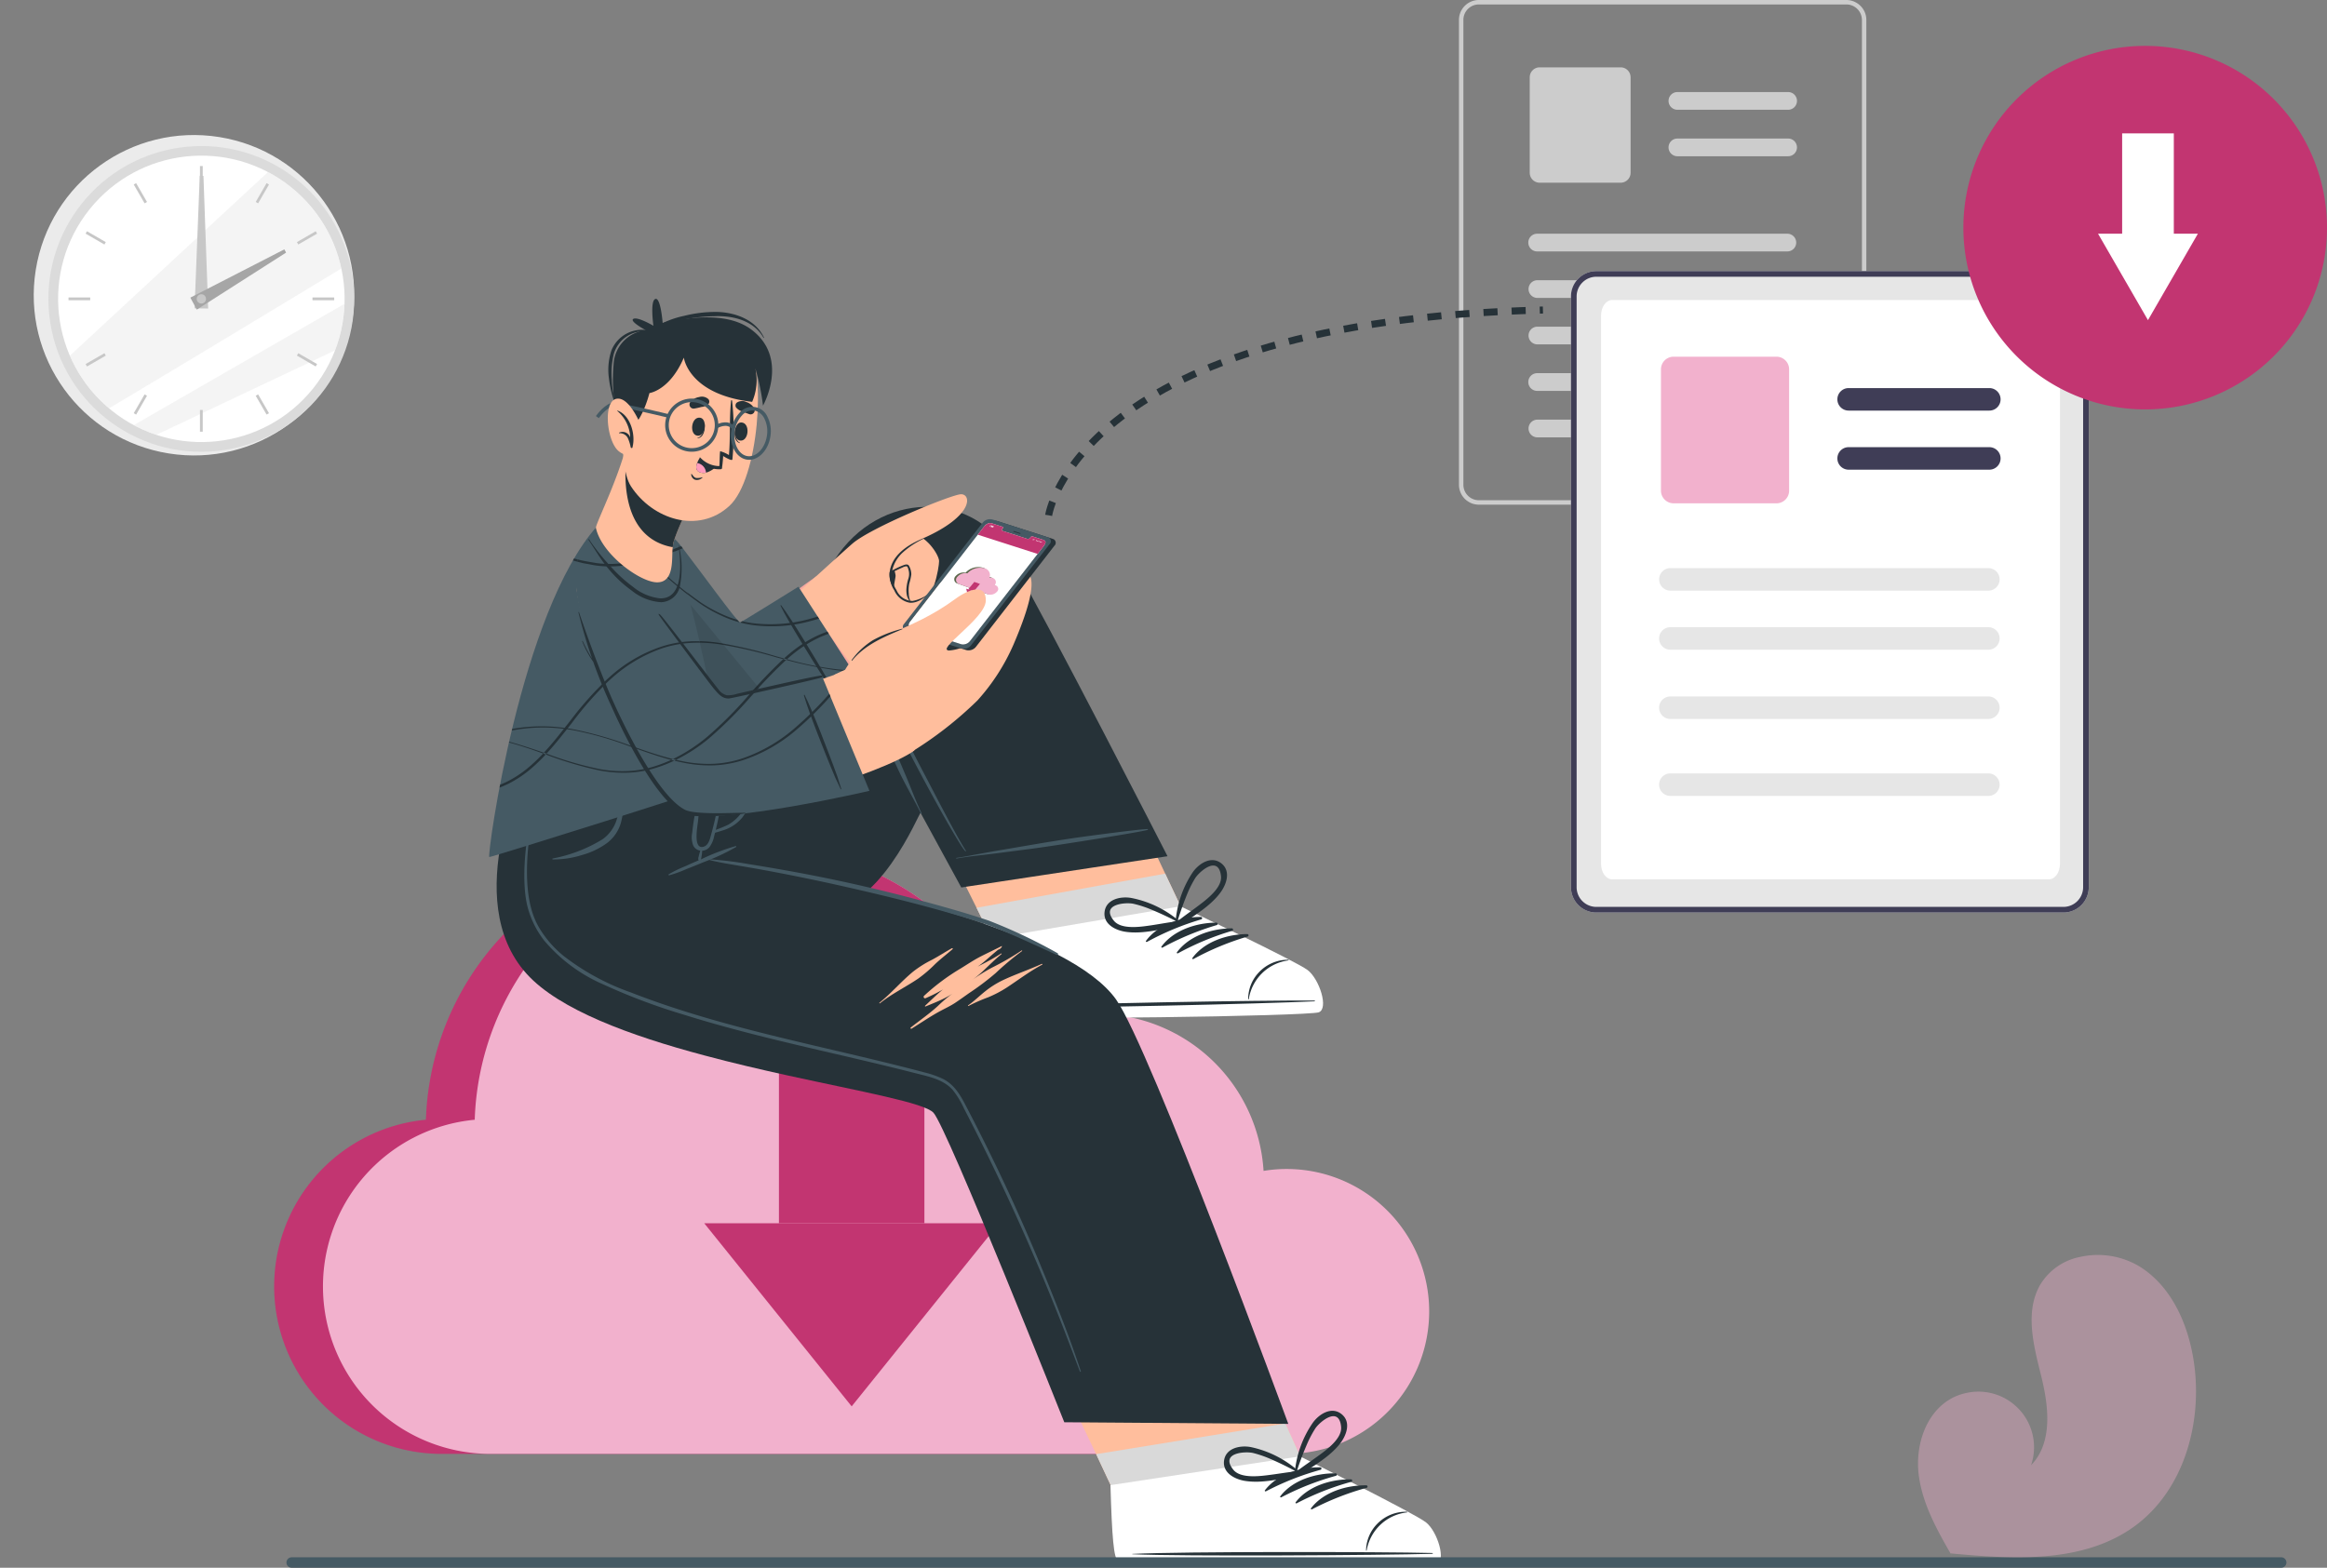 <svg xmlns="http://www.w3.org/2000/svg" width="330.606" height="222.791" viewBox="0 0 330.606 222.791"><rect x="0" y="0" width="330.606" height="222.791" fill="#808080" stroke="none"/><g transform="translate(-4864.967 251.809)"><g transform="translate(4903.912 -131.471)"><path d="M260.906,315.985a20.244,20.244,0,0,1-18.733,20.186l0,.057H127.523a23.794,23.794,0,0,1-2.224-47.483,40.087,40.087,0,0,1,77.689-12.536,23.5,23.5,0,0,1,10.638-2.516,23.783,23.783,0,0,1,23.747,22.321,19.82,19.82,0,0,1,3.292-.27,20.243,20.243,0,0,1,20.241,20.234Z" transform="translate(-103.731 -249.956)" fill="#c23571"/><g opacity="0.1"><path d="M260.906,315.985a20.244,20.244,0,0,1-18.733,20.186l0,.057H127.523a23.794,23.794,0,0,1-2.224-47.483,40.087,40.087,0,0,1,77.689-12.536,23.5,23.5,0,0,1,10.638-2.516,23.783,23.783,0,0,1,23.747,22.321,19.82,19.82,0,0,1,3.292-.27,20.243,20.243,0,0,1,20.241,20.234Z" transform="translate(-103.731 -249.956)" fill="#c23571"/></g><g transform="translate(6.934)"><path d="M247.4,315.985a20.244,20.244,0,0,1-18.733,20.186l0,.057H114.02a23.794,23.794,0,0,1-2.224-47.483,40.087,40.087,0,0,1,77.689-12.536,23.5,23.5,0,0,1,10.638-2.516,23.784,23.784,0,0,1,23.747,22.321,19.82,19.82,0,0,1,3.292-.27A20.245,20.245,0,0,1,247.4,315.985Z" transform="translate(-90.229 -249.956)" fill="#f2b1cd"/></g><g transform="translate(61.105 0.123)"><path d="M229.88,250.2v53.371h20.666V257.919A39.862,39.862,0,0,0,229.88,250.2Z" transform="translate(-219.263 -250.195)" fill="#c23571"/><path d="M209.208,354.119h41.9l-20.95,26.023Z" transform="translate(-209.208 -300.746)" fill="#c23571"/></g></g><g transform="translate(4934.464 -209.338)"><g transform="translate(1.07 29.557)"><g transform="translate(22.172)"><g transform="translate(33.9 32.093)"><path d="M180.734,257.808c-1.419.527-43.319,1.179-44.909.232-.19-.106-.549-9.132-.549-9.132-7.515-15.442-14.873-29.365-14.873-29.365l29.448-1.162L161.807,243.7s16.7,7.815,17.323,8.281C180.758,253.2,182.152,257.287,180.734,257.808Z" transform="translate(-120.402 -218.38)" fill="#ffbe9d"/><path d="M168.632,276.782c-1.423.529-43.32,1.182-44.912.232-.19-.1-.55-9.132-.55-9.132-.93-1.915-1.859-3.8-2.768-5.644l26.8-4.848,2.5,5.285s16.7,7.816,17.323,8.278C168.652,272.175,170.049,276.263,168.632,276.782Z" transform="translate(-108.299 -237.355)" fill="#d9d9d9"/><g transform="translate(14.219 18.113)"><path d="M166.089,281.489c-1.463.518-43.6,1.254-45.223.267-.618-.371-.921-3.331-1.273-10.754l26.846-4.579s16.414,7.788,18.079,9.062S167.553,280.97,166.089,281.489Z" transform="translate(-119.594 -259.862)" fill="#fff"/><g transform="translate(2.653)"><g transform="translate(0 8.07)"><path d="M164.415,292.492c-7.066-.05-35.571.415-42.559.9-.057,0-.057.043,0,.044,7,.2,35.5-.494,42.561-.831C164.567,292.6,164.565,292.493,164.415,292.492Z" transform="translate(-121.207 -280.611)" fill="#263238"/><path d="M134.814,281.208a5.676,5.676,0,0,0-4.2,1.8,5.5,5.5,0,0,0-1.512,3.8c0,.042.08.042.085,0a6.557,6.557,0,0,1,5.624-5.507.047.047,0,0,0,0-.093Z" transform="translate(-95.278 -275.123)" fill="#263238"/><path d="M160.873,269.361c-2.828.01-6.088,1.066-7.8,3.408-.066.091.064.184.147.139a39.093,39.093,0,0,1,7.712-3.2.178.178,0,0,0-.059-.347Z" transform="translate(-133.772 -269.361)" fill="#263238"/><path d="M156.594,270.944c-2.828.01-6.088,1.065-7.8,3.408-.066.09.064.184.147.139a39.058,39.058,0,0,1,7.712-3.2.178.178,0,0,0-.059-.347Z" transform="translate(-127.296 -270.131)" fill="#263238"/><path d="M152.316,272.526c-2.828.01-6.088,1.065-7.8,3.408-.067.091.063.184.146.139a39.087,39.087,0,0,1,7.712-3.2.178.178,0,0,0-.058-.347Z" transform="translate(-120.82 -270.901)" fill="#263238"/><path d="M148.038,274.109c-2.828.01-6.088,1.065-7.8,3.408-.067.091.064.184.147.139a39.1,39.1,0,0,1,7.712-3.2.178.178,0,0,0-.059-.347Z" transform="translate(-114.345 -271.671)" fill="#263238"/><path d="M199.225,281.129c-3.172.065-3.077,4.994.1,4.929S202.4,281.065,199.225,281.129Z" transform="translate(-196.893 -275.085)" fill="#fff"/></g><path d="M152.551,258.269c-1.491,2-3.794,3.275-5.782,4.7a.345.345,0,0,1-.513-.219.074.074,0,0,1-.089-.079,14.833,14.833,0,0,1,2.442-7.274c.861-1.247,2.643-2.439,4.1-1.277C154.076,255.22,153.421,257.1,152.551,258.269Zm.09-2.344c-.335-3.071-3.069-.66-3.666.285a15.923,15.923,0,0,0-1,1.925,44.381,44.381,0,0,0-1.52,4.216c.934-.761,1.924-1.435,2.885-2.161,1.146-.865,3.485-2.573,3.3-4.265Z" transform="translate(-122.68 -253.648)" fill="#263238"/><path d="M159.18,266.067c.189-1.849,2.288-2.285,3.781-2.025a14.835,14.835,0,0,1,6.9,3.357.075.075,0,0,1-.007.12.345.345,0,0,1-.2.519c-2.412.417-4.939,1.162-7.407.827C160.8,268.67,159,267.817,159.18,266.067Zm6.686,1.856c1.192-.177,2.367-.41,3.564-.543a44.476,44.476,0,0,0-4.073-1.872,15.882,15.882,0,0,0-2.073-.636c-1.092-.236-4.729.023-2.773,2.415C161.588,268.6,164.446,268.133,165.866,267.923Z" transform="translate(-145.764 -258.67)" fill="#263238"/></g></g></g><path d="M206.465,209.98l29.3-4.44s-16.57-32.412-22.8-43.3c-4.847-8.468-18.106-8.883-24.555,1.263-8.616,13.555-15.3,26.256-19.132,33.3l-6.646.569,1.434,10.857,22.085,4.946c8.46,1.012,14.4-14.048,14.535-13.794C201.18,200.3,206.465,209.98,206.465,209.98Z" transform="translate(-162.63 -155.89)" fill="#263238"/><g transform="translate(2.744 15.575)"><path d="M241.836,215.629c-.834-1.706-1.483-3.517-2.224-5.266-.716-1.692-1.437-3.381-2.148-5.074-1.437-3.423-2.926-6.829-4.319-10.269-.783-1.931-1.5-3.886-2.232-5.837a.039.039,0,0,0-.075.023q.847,2.766,1.771,5.508c-.164-.315-.327-.631-.5-.937-.47-.841-.956-1.672-1.443-2.5-.019-.032-.067,0-.049.03.449.835.9,1.668,1.366,2.492.233.41.486.816.732,1.226a128.7,128.7,0,0,0,6.076,15.012c.932,1.912,2.022,3.742,2.955,5.65C241.776,215.745,241.865,215.689,241.836,215.629Z" transform="translate(-206.369 -187.647)" fill="#455a64"/><path d="M234.577,219.523c-1.412-2.179-4.776-8.776-5.981-11.057-2.437-4.613-4.667-9.32-6.776-14.092-1.191-2.7-2.3-5.416-3.409-8.148-.007-.018-.036-.01-.03.009a154.892,154.892,0,0,0,5.781,14.472c2.148,4.735,9.078,17.491,10.326,18.87C234.533,219.628,234.613,219.58,234.577,219.523Z" transform="translate(-192.83 -186.216)" fill="#455a64"/><path d="M277.322,193.325c-2.524,4.508-5.1,8.985-7.639,13.486q-1.922,3.413-3.829,6.833c-.6,1.074-1.176,2.161-1.794,3.222a6.052,6.052,0,0,1-2.315,2.4,18.055,18.055,0,0,1-3.673,1.282c-1.425.417-2.841.865-4.272,1.258a.052.052,0,0,0,.03.1c1.277-.341,2.565-.635,3.848-.951a33.715,33.715,0,0,0,3.491-.942,5.674,5.674,0,0,0,2.589-1.788,20.855,20.855,0,0,0,1.812-3.027q3.8-6.945,7.528-13.928c1.414-2.645,2.816-5.3,4.247-7.935a.013.013,0,0,0-.023-.01Z" transform="translate(-253.763 -189.671)" fill="#455a64"/><path d="M168.1,249.238c1.755-.319,3.553-.472,5.323-.7s3.55-.458,5.324-.689c3.54-.462,15.591-2.382,16.5-2.683.058-.019.038-.113-.02-.115-.862-.027-8.754,1.024-10.524,1.284-3.54.521-7.056,1.149-10.584,1.744-1.008.169-2.011.361-3.017.539s-2.009.394-3.02.524a.049.049,0,0,0,.018.1Z" transform="translate(-127.671 -214.835)" fill="#455a64"/></g></g><g transform="translate(0 36.528)"><g transform="translate(73.494 73.527)"><path d="M147.433,410.161c-1.428.5-43.333.394-44.906-.582-.188-.11-.383-9.141-.383-9.141-7.235-15.575-14.339-29.63-14.339-29.63l29.464-.629,11.5,25.531s16.554,8.116,17.17,8.594C147.542,405.556,148.861,409.666,147.433,410.161Z" transform="translate(-87.805 -370.18)" fill="#ffbe9d"/><path d="M135.763,429.294c-1.432.5-43.334.4-44.909-.582-.188-.106-.384-9.14-.384-9.14-.895-1.932-1.79-3.833-2.665-5.693l26.887-4.362,2.4,5.329s16.557,8.118,17.17,8.592C135.867,424.689,137.19,428.8,135.763,429.294Z" transform="translate(-76.133 -389.314)" fill="#d9d9d9"/><g transform="translate(13.708 18.402)"><path d="M133.3,434.044c-1.472.492-43.614.464-45.22-.552-.612-.383-.861-3.347-1.077-10.776l26.924-4.091s16.27,8.084,17.913,9.388S134.775,433.553,133.3,434.044Z" transform="translate(-87.005 -412.147)" fill="#fff"/><g transform="translate(2.553)"><g transform="translate(0 8.038)"><path d="M131.825,445.234c-7.064-.178-35.573-.229-42.569.132-.057,0-.057.042,0,.044,7,.33,35.506.15,42.569-.06C131.974,445.346,131.974,445.238,131.825,445.234Z" transform="translate(-88.684 -433.062)" fill="#263238"/><path d="M102.1,433.946a5.674,5.674,0,0,0-4.227,1.723,5.494,5.494,0,0,0-1.581,3.77c0,.043.079.044.085,0a6.556,6.556,0,0,1,5.723-5.4.046.046,0,1,0,0-.093Z" transform="translate(-62.531 -427.635)" fill="#263238"/><path d="M127.914,421.664c-2.827-.041-6.106.955-7.864,3.266-.068.089.06.185.144.142a39.1,39.1,0,0,1,7.769-3.06.178.178,0,0,0-.049-.348Z" transform="translate(-100.663 -421.663)" fill="#263238"/><path d="M123.665,423.324c-2.828-.041-6.106.955-7.865,3.266-.068.09.061.185.144.142a39.1,39.1,0,0,1,7.769-3.059.178.178,0,0,0-.048-.349Z" transform="translate(-94.232 -422.47)" fill="#263238"/><path d="M119.415,424.984c-2.827-.041-6.106.955-7.864,3.266-.068.09.06.185.144.142a39.048,39.048,0,0,1,7.769-3.06.178.178,0,0,0-.049-.348Z" transform="translate(-87.8 -423.278)" fill="#263238"/><path d="M115.167,426.643c-2.827-.041-6.106.955-7.864,3.266-.068.089.06.185.144.142a39.112,39.112,0,0,1,7.769-3.06.178.178,0,0,0-.049-.348Z" transform="translate(-81.37 -424.085)" fill="#263238"/><path d="M166.535,432.558c-3.172.007-3.167,4.938.011,4.93S169.712,432.551,166.535,432.558Z" transform="translate(-164.159 -426.962)" fill="#fff"/></g><path d="M119.394,410.652c-1.527,1.968-3.852,3.2-5.867,4.6a.345.345,0,0,1-.508-.229.074.074,0,0,1-.088-.081,14.835,14.835,0,0,1,2.574-7.229c.883-1.232,2.687-2.39,4.117-1.2C120.975,407.631,120.285,409.5,119.394,410.652Zm.133-2.342c-.279-3.076-3.056-.715-3.671.219a15.954,15.954,0,0,0-1.034,1.906,44.4,44.4,0,0,0-1.6,4.189c.948-.744,1.95-1.4,2.924-2.109,1.164-.844,3.534-2.509,3.38-4.2Z" transform="translate(-89.311 -406.011)" fill="#263238"/><path d="M126.191,417.938c.223-1.845,2.329-2.244,3.817-1.956a14.838,14.838,0,0,1,6.838,3.482.074.074,0,0,1-.009.119.345.345,0,0,1-.212.516c-2.419.373-4.959,1.073-7.421.693C127.768,420.57,125.981,419.684,126.191,417.938Zm6.651,1.977c1.2-.155,2.374-.367,3.573-.478a44.471,44.471,0,0,0-4.038-1.945,16,16,0,0,0-2.061-.674c-1.088-.255-4.729-.062-2.817,2.365,1.054,1.337,3.92.917,5.344.732Z" transform="translate(-112.611 -410.82)" fill="#263238"/></g></g></g><path d="M241.678,320.806l-31.825-.233s-16.654-41.916-18.59-43.99c-1.307-1.4-10.066-2.959-20.528-5.253l-.057-.012c-3.864-.848-7.961-1.8-12-2.884-10.5-2.8-20.6-6.484-25.2-11.574-9.62-10.632,0-29.846,0-29.846h27.1s.672,8.363-1.4,13.484c0,0,19.937,2.928,36.727,8.375,9.513,3.085,18.014,6.987,21.307,11.624C222.041,267.3,241.678,320.806,241.678,320.806Z" transform="translate(-129.212 -227.014)" fill="#263238"/><g transform="translate(3.926 2.069)"><path d="M164.535,399.817c-3.689-.27-7.377-.367-11.074-.455s-7.389-.127-11.084-.087c-2.083.023-4.163.141-6.246.171a.051.051,0,0,0,0,.1c1.86.041,3.717.179,5.576.23q2.749.075,5.5.124c3.694.062,7.389.08,11.084.121,2.083.023,4.162-.012,6.244-.067a.069.069,0,0,0,0-.137Z" transform="translate(-59.587 -312.867)" fill="#263238"/><path d="M322.762,234.639a1.963,1.963,0,0,1-.152.362.047.047,0,0,0,.016.063c-.357,1.108-.5,2.29-.849,3.4a5.342,5.342,0,0,1-2.059,2.939,21.041,21.041,0,0,1-7.074,2.726c-.079.02-.053.134.022.136a13.459,13.459,0,0,0,4.173-.64,10.926,10.926,0,0,0,3.517-1.686,5.5,5.5,0,0,0,2.017-3.038,17.983,17.983,0,0,0,.351-1.954,15.026,15.026,0,0,0,.245-2.286.106.106,0,0,0-.207-.022Z" transform="translate(-308.612 -232.754)" fill="#455a64"/><path d="M291.43,241.912a31.2,31.2,0,0,0-4.872,1.861l-.076.034a1.426,1.426,0,0,0,.073-.3l.057-.351c.019-.122.028-.246.04-.369l.018-.187v-.022a1.454,1.454,0,0,0,1.046-.536,3.873,3.873,0,0,0,.652-1.533q.275-1.039.5-2.091c.169-.779.311-1.564.436-2.351a15.265,15.265,0,0,0,.268-2.333.111.111,0,0,0-.218-.024c-.182.717-.264,1.461-.4,2.187s-.293,1.457-.459,2.181-.348,1.446-.547,2.162c-.176.634-.357,1.561-1.1,1.77-1.521.432-.838-2.982-.771-3.65.155-1.546.25-3.124.521-4.656.011-.064-.085-.09-.1-.025-.33,1.408-.709,2.791-.959,4.219-.122.7-.212,1.4-.287,2.109a3.252,3.252,0,0,0,.139,1.816,1.334,1.334,0,0,0,1.006.743l-.048.16c-.034.113-.072.225-.1.341s-.054.23-.081.345a.866.866,0,0,0-.05.422.181.181,0,0,0,.076.091c-.65.281-1.3.563-1.943.861a17.014,17.014,0,0,0-2.337,1.136c-.087.04-.017.162.065.144a17.1,17.1,0,0,0,2.449-.886c.814-.311,1.617-.643,2.422-.976a30.589,30.589,0,0,0,4.633-2.158.077.077,0,0,0-.058-.134Z" transform="translate(-261.397 -232.303)" fill="#455a64"/><path d="M260.919,302.6q-2.518-6.23-5.327-12.336-2.826-6.112-5.935-12.088c-.9-1.729-1.725-3.481-3.536-4.414a13.042,13.042,0,0,0-2.6-.926c-1.055-.285-2.115-.555-3.175-.822-8.63-2.181-17.356-3.98-25.929-6.383-4.287-1.2-8.535-2.557-12.683-4.178a34.09,34.09,0,0,1-9.526-5.168,15.333,15.333,0,0,1-3.418-3.892c-1.064-1.781-3.547-6.619.132-21.271.016-.064-.072-.113-.09-.049-2.934,10.437-2.314,16.119-1.778,18.191a13.261,13.261,0,0,0,2.406,4.858,22.913,22.913,0,0,0,8.37,6.194,87.438,87.438,0,0,0,11.619,4.354c8.545,2.675,17.309,4.553,26.015,6.615,2.159.512,4.316,1.035,6.465,1.586,1.922.493,4.167.881,5.545,2.445a12.83,12.83,0,0,1,1.607,2.654q.776,1.5,1.534,3,1.553,3.077,3.043,6.186,5.871,12.271,10.687,25.015c.4,1.051.789,2.1,1.194,3.151.03.079.155.044.128-.038C264.257,311,262.608,306.78,260.919,302.6Z" transform="translate(-186.603 -231.043)" fill="#455a64"/><path d="M242.349,266.764a76.125,76.125,0,0,0-9.737-4.614c-3.043-1.034-6.149-1.9-9.251-2.749q-9.57-2.607-19.355-4.356-2.78-.5-5.571-.944a49.3,49.3,0,0,0-5.479-.674.057.057,0,0,0-.013.111c1.612.4,3.267.645,4.9.923q2.424.414,4.84.875,4.832.927,9.63,2.016c6.332,1.437,12.673,3.008,18.862,4.965,3.293,1.041,8.258,3.435,11.039,4.681a.135.135,0,1,0,.135-.234Z" transform="translate(-166.586 -241.931)" fill="#455a64"/></g><g transform="translate(54.362 25.895)"><path d="M202.978,289.164c1.368-.847,2.7-1.766,4.119-2.527.689-.369,1.4-.7,2.055-1.129.67-.446,1.324-.919,1.982-1.383a38.4,38.4,0,0,0,3.779-2.847,39.826,39.826,0,0,1,3.754-3.139c.051-.036,0-.12-.055-.084a36.389,36.389,0,0,1-4.188,2.423,24.542,24.542,0,0,0-2.835,1.771,17.343,17.343,0,0,0,1.607-1.335c.835-.8,1.665-1.611,2.555-2.345.048-.039,0-.119-.055-.084a29.874,29.874,0,0,1-2.908,1.641c-.144.072-.284.152-.425.229.32-.232.637-.469.94-.722.442-.368.864-.757,1.3-1.129.2-.168.4-.336.6-.5.03-.024.064-.047.1-.071h.011a.787.787,0,0,0,.5-.451.036.036,0,0,0-.051-.046c-.972.5-1.97.962-2.946,1.461s-1.924,1.134-2.869,1.718a30.426,30.426,0,0,0-5.215,3.9.207.207,0,0,0,.216.329,23.482,23.482,0,0,0,2.506-1.257c-.044.036-.091.068-.136.1-.844.7-1.625,1.48-2.428,2.227-.042.039.012.119.064.1.987-.41,2-.8,2.946-1.3.3-.161.6-.34.893-.526-.115.082-.232.162-.346.246a21.622,21.622,0,0,0-1.741,1.514c-1.2,1.1-2.558,2.04-3.838,3.047a.1.1,0,1,0,.109.169Z" transform="translate(-198.394 -277.434)" fill="#ffbe9d"/><path d="M232.343,278.016c-.955.527-1.868,1.133-2.832,1.644a15.409,15.409,0,0,0-2.7,1.7c-1.665,1.381-3.067,3.043-4.754,4.4-.049.04.01.121.06.081,1.684-1.353,3.632-2.291,5.418-3.494a19.057,19.057,0,0,0,2.423-2.073c.79-.749,1.659-1.412,2.482-2.123a.082.082,0,0,0-.1-.13Z" transform="translate(-222.038 -277.711)" fill="#ffbe9d"/><path d="M207.715,282.355c-1.836.843-3.762,1.478-5.586,2.344a13,13,0,0,0-2.448,1.553c-.822.65-1.559,1.394-2.424,1.994a.051.051,0,0,0,.052.086,24.309,24.309,0,0,1,2.8-1.233,16.61,16.61,0,0,0,2.637-1.383c1.676-1.1,3.26-2.314,5.038-3.254C207.85,282.426,207.784,282.323,207.715,282.355Z" transform="translate(-184.641 -279.825)" fill="#ffbe9d"/></g></g></g><g transform="translate(20.178 27.768)"><g transform="translate(1.12)"><path d="M242.636,166.82c2.391,9.725,8.183,24.832,13.3,24.751,4.673-.074,15.1-8.358,19.459-11.072,4.392-2.731-5.427-13.412-7.93-11.681-3.878,2.682-9.683,7.469-10.664,7.156-1.222-.391-2.777-3.4-9.747-12.263C244.2,160.084,241.618,162.682,242.636,166.82Z" transform="translate(-242.41 -157.066)" fill="#f7a9a0"/><g transform="translate(22.643)"><path d="M231.688,165.668c2.058-.728,4.36-1.727,6.647-1.684s4.185,3.062,4.185,3.927-.863,6.256-3.15,6.256-.906-4.143-.992-4.617-.173-1.082-.6-1.037-7.983,3.626-7.983,3.626Z" transform="translate(-224.579 -158.038)" fill="#ffbe9d"/><g transform="translate(7.254 5.572)"><path d="M225.814,165.63c.129,0,6.256-2.416,8.543-2.373s4.185,3.062,4.185,3.927-.863,6.256-3.15,6.256-.907-4.142-.992-4.617-.173-1.082-.6-1.037-7.982,3.626-7.982,3.626Z" transform="translate(-225.814 -163.256)" fill="#ffbe9d"/><path d="M238.472,177.32a2.719,2.719,0,0,1-.381-1.351,4.725,4.725,0,0,1,.083-1.46,7.911,7.911,0,0,0,.278-1.258,2.526,2.526,0,0,0-.319-1.209c-.177-.32-.513-.211-.8-.109a11.439,11.439,0,0,0-1.243.562c-.437.217-.869.443-1.3.667a11.84,11.84,0,0,0-1.328.73c-.031.021-.01.076.028.062a12.155,12.155,0,0,0,1.16-.522l1.308-.6c.409-.182.809-.386,1.222-.561a1.328,1.328,0,0,1,.6-.18c.175.039.261.468.3.608a2.147,2.147,0,0,1-.08,1.236,6.46,6.46,0,0,0-.236,1.254,3.327,3.327,0,0,0,.1,1.191,4.692,4.692,0,0,0,.545.984C238.43,177.408,238.5,177.36,238.472,177.32Z" transform="translate(-229.669 -167.426)" fill="#263238"/></g><path d="M218.063,166.355s6.338-5.776,7.657-6.923c2.646-2.3,13.793-6.854,15.346-7.019s2.114,3.02-5.451,6.328c-3.987,1.744-4.7,4.027-4.621,5.293s1.284,3.625,3.413,3.567,3.509-3.165,5.465-3.51.665,3.24-.716,5.311a13.055,13.055,0,0,1-5.727,4.47c-1.841.69-7.538,3.145-7.538,3.145Z" transform="translate(-218.063 -152.407)" fill="#ffbe9d"/><path d="M233.658,172.056a5.277,5.277,0,0,1-2.765,1.465,2.556,2.556,0,0,1-2.3-1.556,4.032,4.032,0,0,1-.559-2.943,4.952,4.952,0,0,1,1.459-2.388,12.031,12.031,0,0,1,2.884-1.919c.046-.023.006-.09-.042-.069-.98.438-4.026,1.685-4.636,4.376a4.139,4.139,0,0,0,.593,3,2.944,2.944,0,0,0,2.19,1.748c1.258.1,2.34-.921,3.244-1.684C233.76,172.052,233.7,172.024,233.658,172.056Z" transform="translate(-214.672 -158.358)" fill="#263238"/></g></g><g transform="translate(0 3.757)"><path d="M270.025,169.1l9.481,14.716s-15.04,8.427-19.3,7.068-10.683-13.557-13.33-24.261,3.924-6.6,6.474-3.3,8.085,10.955,8.387,10.854S270.025,169.1,270.025,169.1Z" transform="translate(-246.262 -159.722)" fill="#455a64"/><path d="M277.449,178.839a15.937,15.937,0,0,0-1.791.75,18.861,18.861,0,0,0-3.51,2.318c-.291.242-.581.49-.865.75a1.441,1.441,0,0,0-.109.1,67.06,67.06,0,0,0-4.89,5.108,63.683,63.683,0,0,1-4.865,5.022c.084.079.175.158.26.224a66.727,66.727,0,0,0,4.872-5,68.7,68.7,0,0,1,5.041-5.241,1.5,1.5,0,0,1,.115-.1q.327-.3.672-.581a18.173,18.173,0,0,1,3.437-2.275,14.155,14.155,0,0,1,1.828-.769Zm3.655,5.67c-.793.841-1.561,1.7-2.336,2.554-1.271,1.41-2.56,2.82-3.939,4.127-.315.145-.63.285-.944.424a65.374,65.374,0,0,0,4.617-4.793c.7-.781,1.4-1.567,2.118-2.342.042-.049.085-.091.133-.139s.091-.1.139-.152l.109.163.1.152Zm-.006-.006a4.192,4.192,0,0,1-.478-.024c-.8-.036-1.585-.115-2.372-.218a55.109,55.109,0,0,1-6.657-1.4q-.209-.045-.418-.109c-.363-.091-.726-.188-1.083-.285a64.074,64.074,0,0,0-8.121-1.852,20.677,20.677,0,0,0-4.146-.157,15.726,15.726,0,0,0-3.739.72l-.109-.236a15.563,15.563,0,0,1,3.831-.714,21.057,21.057,0,0,1,4.188.2,64.432,64.432,0,0,1,8.133,1.906c.387.109.769.212,1.156.32l.424.109a45.952,45.952,0,0,0,6.554,1.361c.829.109,1.658.182,2.493.212.085.006.163.012.248.012ZM256.91,167a50.094,50.094,0,0,1-4.817,1.7,1.473,1.473,0,0,1-.145.048q-.554.154-1.107.291c-.272.066-.551.127-.829.175-.025-.121-.049-.23-.073-.345.272-.054.545-.109.817-.176.29-.072.575-.145.865-.23a1.281,1.281,0,0,0,.145-.036,51.947,51.947,0,0,0,4.908-1.731C256.747,166.79,256.825,166.893,256.91,167Zm8.115,10.536a15.76,15.76,0,0,1-2.033-.7,20.582,20.582,0,0,1-3.673-2.009,65.376,65.376,0,0,1-6.469-5.289c-.3-.267-.6-.533-.9-.793-.109-.1-.218-.194-.327-.285-.66-.575-1.326-1.144-2-1.694a1.162,1.162,0,0,1-.012-.145c.732.581,1.446,1.186,2.161,1.8.109.085.218.182.327.273l.847.738a64.435,64.435,0,0,0,6.481,5.234,20.579,20.579,0,0,0,3.655,1.955,14.66,14.66,0,0,0,1.574.545,1.774,1.774,0,0,0,.369.366Zm11.231-.545c-.3.1-.593.182-.9.267a20.894,20.894,0,0,1-8.321.678,15.959,15.959,0,0,1-1.979-.387c.036-.018.145-.079.32-.182a14.463,14.463,0,0,0,1.689.3,21.016,21.016,0,0,0,8.206-.726c.266-.072.533-.151.792-.242Z" transform="translate(-249.577 -163.078)" fill="#263238"/><path d="M289.547,190.631c-3.426,1.4-6.79,2.414-8.545,1.973-.054-.012-.1-.03-.152-.042-4.254-1.362-10.681-13.555-13.331-24.261a16.718,16.718,0,0,1-.611-4.4c0-.054.006-.1.006-.157.006-.085.012-.169.024-.254a.583.583,0,0,1,.012-.1c.006-.079.018-.158.03-.23Z" transform="translate(-266.903 -161.393)" opacity="0.1"/><path d="M261.664,193.739c-.3-.523-.6-1.042-.909-1.561-.612-1.039-4.283-7.2-5.734-9.073-.039-.05-.114.007-.089.061,1.011,2.154,4.817,8.2,5.451,9.2.325.51.65,1.019.98,1.526s.723.978,1.053,1.488c.032.05.115.01.084-.043C262.2,194.818,261.963,194.261,261.664,193.739Z" transform="translate(-233.713 -171.086)" fill="#263238"/></g></g><g transform="translate(0 30.63)"><path d="M285.061,206.674c.089.1,33.115-10.259,33.459-10.655.481-.558-4.987-31.321-8.961-36.4-.85-1.085-6.364-3.1-9.164.027C289.5,171.8,284.743,206.318,285.061,206.674Z" transform="translate(-285.046 -157.98)" fill="#455a64"/><path d="M316.456,189.536c-.448.424-.908.829-1.386,1.222a23.506,23.506,0,0,1-4.9,3.189c-.091.042-.176.085-.26.127a19.254,19.254,0,0,1-1.984.787,14.934,14.934,0,0,1-4.049.793,17.8,17.8,0,0,1-4.127-.273,49.571,49.571,0,0,1-7.552-2.2l-.375-.127-.054-.018c-1.61-.557-3.231-1.1-4.877-1.549-.006.036-.018.072-.024.109,1.64.448,3.256,1,4.853,1.574.121.042.248.085.369.133a51.349,51.349,0,0,0,7.625,2.27,18.217,18.217,0,0,0,4.175.314,15.2,15.2,0,0,0,4.121-.768,19.211,19.211,0,0,0,2.342-.938c.085-.036.175-.079.26-.121a23.742,23.742,0,0,0,4.672-3.044c.424-.351.835-.708,1.24-1.083C316.5,189.8,316.48,189.669,316.456,189.536Zm.853,5.2q-.6.081-1.2.109a18.166,18.166,0,0,1-4.169-.315c-.533-.1-1.065-.218-1.585-.351-.151-.03-.3-.067-.442-.1-2.027-.539-4-1.264-5.967-1.955a48.744,48.744,0,0,0-8.006-2.281c-.278-.048-.557-.09-.841-.127-.139-.024-.278-.043-.418-.054a23.289,23.289,0,0,0-7.013.163q-.2.027-.4.072a1.6,1.6,0,0,1,.054-.212c.1-.024.206-.043.309-.061a23.64,23.64,0,0,1,7.153-.091l.418.054c.254.043.508.079.762.127a54.4,54.4,0,0,1,8.025,2.281c2.045.7,4.091,1.434,6.185,1.955.145.042.291.079.442.109.448.109.9.2,1.356.285a18.193,18.193,0,0,0,4.127.272c.393-.024.792-.061,1.18-.121.006.082.021.161.03.24Zm-3.328-17.308q-.753-.018-1.507.036a15.631,15.631,0,0,0-4.048.823,21.091,21.091,0,0,0-7.05,4.254,47.318,47.318,0,0,0-5.519,6.209c-.218.278-.435.557-.659.835a.979.979,0,0,1-.1.127c-.926,1.18-1.87,2.36-2.9,3.467a.672.672,0,0,1-.109.121,24.517,24.517,0,0,1-1.761,1.731,16.247,16.247,0,0,1-3.461,2.39c-.436.212-.884.418-1.344.593.024-.133.054-.272.079-.411.375-.152.744-.321,1.107-.5a15.835,15.835,0,0,0,3.383-2.348c.569-.5,1.107-1.035,1.628-1.592a1.275,1.275,0,0,0,.1-.115c1.011-1.077,1.937-2.233,2.856-3.4.03-.043.067-.085.1-.127.26-.333.526-.672.792-1a47.8,47.8,0,0,1,5.586-6.227,20.819,20.819,0,0,1,7.183-4.261,15.658,15.658,0,0,1,4.115-.8c.5-.03.987-.036,1.477-.018a1.606,1.606,0,0,1,.052.207Zm-3.625-12.956c-1.186.453-2.39.877-3.613,1.228a1.462,1.462,0,0,1-.145.048q-.554.154-1.107.291a18.924,18.924,0,0,1-4.17.538,14.369,14.369,0,0,1-2.106-.133c-.345-.048-.69-.121-1.035-.187s-.69-.109-1.029-.206c-.406-.1-.8-.2-1.2-.315a2.6,2.6,0,0,1,.163-.284c.369.1.738.194,1.107.278.678.145,1.361.248,2.039.369a14.662,14.662,0,0,0,2.057.127,18.676,18.676,0,0,0,4.085-.533c.29-.072.575-.145.865-.23a1.286,1.286,0,0,0,.145-.036c1.289-.363,2.554-.817,3.812-1.3.047.108.09.223.132.344Zm1.931,6.136c-1.664-1.277-3.219-2.681-4.787-4.066-.3-.267-.6-.533-.9-.793-.109-.1-.218-.194-.327-.285a46.8,46.8,0,0,0-5.3-4.1q-.636-.418-1.289-.8c.037-.036.072-.067.109-.1.424.248.841.514,1.253.786a54.409,54.409,0,0,1,5.368,4.182c.109.085.218.182.327.273l.847.738c1.519,1.326,3.026,2.669,4.618,3.891.026.086.05.182.081.273Z" transform="translate(-284.049 -159.186)" fill="#263238"/></g><g transform="translate(12.291 31.301)"><g transform="translate(0.085)"><path d="M232.588,173.956c1.689,9.913,10.012,28.455,15.434,30.2,6.276,2.02,28.067-4.945,32.343-8.077,1.7-1.246-7.37-12.225-9.487-11.446C262,187.9,254.139,189.574,253,188.8c-1.754-1.192-8.913-11.448-13.566-17.809C233.586,162.994,231.83,169.508,232.588,173.956Z" transform="translate(-232.421 -163.142)" fill="#ffbe9d"/><g transform="translate(36.641)"><g transform="translate(0 7.289)"><path d="M210.981,199.424a53.542,53.542,0,0,0,9.612-7.464,29.2,29.2,0,0,0,5.132-7.96c1.98-4.612,2.911-7.987,2.434-9.5-.554-1.756-.712-2.041-5.326,5.612-2.611,4.33-5.1,4.818-7.26,4.777a33.214,33.214,0,0,0-15.332,3.429S207.254,200.753,210.981,199.424Z" transform="translate(-200.241 -173.477)" fill="#ffbe9d"/></g><g transform="translate(9.773)"><path d="M204.9,160.222l-11.153,14.37a.575.575,0,0,0,.242.976l7.9,2.541a1.343,1.343,0,0,0,1.358-.462L214.4,163.276a.574.574,0,0,0-.241-.976l-7.9-2.541A1.344,1.344,0,0,0,204.9,160.222Z" transform="translate(-192.881 -159.494)" fill="#263238"/><path d="M207.59,159.33l7.9,2.541a.575.575,0,0,1,.241.976l-11.153,14.37a1.344,1.344,0,0,1-1.358.462l-7.906-2.541a.575.575,0,0,1-.242-.976l11.153-14.37a1.342,1.342,0,0,1,1.36-.462Zm-11.667,14.549c-.293.378-.21.787.185.915l7.072,2.273a1.245,1.245,0,0,0,1.249-.453l10.386-13.381c.6-.771.307-.912-.09-1.039l-1.416-.455a.313.313,0,0,0-.293.137l-.034.044a.383.383,0,0,1-.518.134L209.186,161c-.184-.06-.331-.107-.144-.348l.034-.044c.08-.1.078-.206-.006-.233l-1.417-.455c-.4-.127-.8-.128-1.344.578Z" transform="translate(-194.903 -159.285)" fill="#455a64"/><path d="M203.313,162.691l.894.287a.091.091,0,0,0,.093-.031h0a.039.039,0,0,0-.017-.066l-.894-.287a.092.092,0,0,0-.093.031h0a.039.039,0,0,0,.017.066Z" transform="translate(-187.606 -160.893)" fill="#263238"/><line x2="0.027" y2="0.009" transform="translate(10.184 16.479)" fill="none"/><g transform="translate(0.844 0.57)"><path d="M206.938,161.037l-10.386,13.381c-.293.378-.21.787.185.915l7.072,2.273a1.247,1.247,0,0,0,1.249-.453l10.386-13.381c.6-.771.307-.912-.09-1.039l-1.416-.455a.313.313,0,0,0-.293.137l-.034.044a.383.383,0,0,1-.519.135l-3.276-1.053c-.184-.06-.331-.108-.145-.348l.034-.044c.08-.1.077-.206-.006-.233l-1.417-.455C207.886,160.332,207.486,160.332,206.938,161.037Z" transform="translate(-196.377 -160.395)" fill="#fff"/><path d="M197.152,161.037l-.775,1,8.506,2.734.774-1c.6-.771.307-.912-.09-1.039l-1.417-.455a.314.314,0,0,0-.293.137l-.034.044a.382.382,0,0,1-.518.135l-3.276-1.053c-.184-.06-.332-.108-.145-.348l.034-.044c.08-.1.077-.206-.007-.233l-1.416-.455C198.1,160.332,197.7,160.332,197.152,161.037Z" transform="translate(-186.59 -160.395)" fill="#c23571"/><g transform="translate(11.473 0.297)"><g transform="translate(6.098 1.945)"><path d="M199.355,164.78v.025a.275.275,0,0,1,.169-.006.131.131,0,0,1,.094.091h.013l.023-.008h0a.022.022,0,0,0-.007-.019.143.143,0,0,0-.023-.035.154.154,0,0,0-.041-.033l-.024-.011-.023-.008h-.019a.289.289,0,0,0-.057,0h-.043a.359.359,0,0,0-.047.009l-.023.007Z" transform="translate(-199.355 -164.76)" fill="#fff"/><path d="M199.681,164.968l.036-.012a.1.1,0,0,0-.057-.067.218.218,0,0,0-.163,0l.007.026a.18.18,0,0,1,.114,0,.088.088,0,0,1,.063.053Z" transform="translate(-199.483 -164.814)" fill="#fff"/><path d="M199.639,164.992l.007.026a.092.092,0,0,1,.059,0,.046.046,0,0,1,.032.031l.036-.012C199.763,164.992,199.7,164.97,199.639,164.992Z" transform="translate(-199.611 -164.869)" fill="#fff"/><path d="M199.782,165.089a.014.014,0,0,0,.006.024.032.032,0,0,0,.033-.011.013.013,0,0,0-.006-.023.032.032,0,0,0-.033.01Z" transform="translate(-199.735 -164.914)" fill="#fff"/></g><g transform="translate(6.57 2.131)"><path d="M197.51,165.637a.04.04,0,0,0-.017-.068.1.1,0,0,0-.1.032.04.04,0,0,0,.018.068A.094.094,0,0,0,197.51,165.637Z" transform="translate(-196.675 -165.338)" fill="#fff"/><path d="M197.856,165.526a.04.04,0,0,0-.017-.068.093.093,0,0,0-.1.032.04.04,0,0,0,.017.068.093.093,0,0,0,.1-.032Z" transform="translate(-197.199 -165.284)" fill="#fff"/><path d="M198.2,165.415a.04.04,0,0,0-.018-.068.093.093,0,0,0-.1.032.04.04,0,0,0,.018.068A.094.094,0,0,0,198.2,165.415Z" transform="translate(-197.722 -165.23)" fill="#fff"/><path d="M198.548,165.3a.04.04,0,0,0-.018-.068.093.093,0,0,0-.1.032.04.04,0,0,0,.018.068A.094.094,0,0,0,198.548,165.3Z" transform="translate(-198.245 -165.176)" fill="#fff"/><path d="M198.893,165.193a.04.04,0,0,0-.017-.068.094.094,0,0,0-.1.031.041.041,0,0,0,.018.068A.093.093,0,0,0,198.893,165.193Z" transform="translate(-198.768 -165.122)" fill="#fff"/></g><path d="M210.635,161.161l.459.147.146-.188-.46-.148Zm.452.119-.411-.132.113-.146.411.132Z" transform="translate(-210.628 -160.973)" fill="#fff"/><path d="M210.855,161.114l.3.1-.1.124-.3-.1Z" transform="translate(-210.602 -161.042)" fill="#fff"/><path d="M211.6,161.134l.041.013.078-.1-.041-.013Z" transform="translate(-211.596 -161.002)" fill="#fff"/></g><g transform="translate(6.451 6.234)"><path d="M215.769,175.951a1.247,1.247,0,0,1-1.206.4h0l-4.163-1.475a.62.62,0,0,1-.243-1.058,1.47,1.47,0,0,1,1.4-.472,2.445,2.445,0,0,1,2.466-.711.991.991,0,0,1,.682,1.314,1.146,1.146,0,0,1,.452.058.611.611,0,0,1,.28,1.011.865.865,0,0,1,.126.034.527.527,0,0,1,.206.9Z" transform="translate(-209.956 -172.533)" fill="#647252"/><g opacity="0.1"><path d="M215.769,175.951a1.247,1.247,0,0,1-1.206.4h0l-4.163-1.475a.62.62,0,0,1-.243-1.058,1.47,1.47,0,0,1,1.4-.472,2.445,2.445,0,0,1,2.466-.711.991.991,0,0,1,.682,1.314,1.146,1.146,0,0,1,.452.058.611.611,0,0,1,.28,1.011.865.865,0,0,1,.126.034.527.527,0,0,1,.206.9Z" transform="translate(-209.956 -172.533)"/></g><g transform="translate(0.252 0.089)"><path d="M215.279,176.125a1.246,1.246,0,0,1-1.206.4h0l-4.163-1.475a.62.62,0,0,1-.243-1.058,1.47,1.47,0,0,1,1.4-.472,2.445,2.445,0,0,1,2.466-.711.991.991,0,0,1,.682,1.314,1.135,1.135,0,0,1,.452.057.612.612,0,0,1,.28,1.012.789.789,0,0,1,.126.033.528.528,0,0,1,.206.9Z" transform="translate(-209.466 -172.707)" fill="#f2b1cd"/></g><g transform="translate(1.703 2.126)"><path d="M214.528,177.726l.791.28.869-1.054-.791-.28Z" transform="translate(-214.256 -176.672)" fill="#c23571"/><path d="M215.692,178.537l1.334.473-1.145.343Z" transform="translate(-215.692 -177.579)" fill="#c23571"/><g opacity="0.2"><path d="M214.528,177.726l.791.28.869-1.054-.791-.28Z" transform="translate(-214.256 -176.672)" fill="#c23571"/><path d="M215.692,178.537l1.334.473-1.145.343Z" transform="translate(-215.692 -177.579)" fill="#c23571"/></g></g></g></g></g><path d="M227.823,187.419c-2.229.033,5.019-4.49,5.129-7.028s-2.363-1.739-4.313-.307c-6.767,4.973-11.875,4.73-15.307,9.483S227.823,187.419,227.823,187.419Z" transform="translate(-211.414 -168.75)" fill="#ffbe9d"/><path d="M243.13,189.613a17.635,17.635,0,0,0-4.169,1.634,10.789,10.789,0,0,0-3.015,2.821c-.036.047.03.113.069.065,1.828-2.246,4.535-3.372,7.134-4.456a.033.033,0,1,0-.019-.064Z" transform="translate(-233.462 -174.036)" fill="#263238"/></g></g><g transform="translate(0 3.33)"><path d="M266.218,187.483c1.733.47,13.813-2.843,13.813-2.843l6.788,16.414s-21.034,4.9-25.944,3.2-12.555-18.383-15.027-28.076c-2.324-9.113.773-15.062,7.28-5.621C253.128,170.553,265.311,187.237,266.218,187.483Z" transform="translate(-245.08 -165.77)" fill="#455a64"/><path d="M280.631,189.326c-.121.127-.236.26-.351.388a56.138,56.138,0,0,1-5.864,5.894,23.5,23.5,0,0,1-4.9,3.189c-.091.042-.176.085-.26.127a19.247,19.247,0,0,1-1.984.787,14.78,14.78,0,0,1-1.61.454c.049.079.1.151.139.23a15.179,15.179,0,0,0,1.556-.43,19.214,19.214,0,0,0,2.342-.938c.085-.036.175-.079.26-.121a23.741,23.741,0,0,0,4.672-3.044,56.857,56.857,0,0,0,5.918-5.906c.224-.248.453-.5.677-.75C281.025,189.247,280.825,189.29,280.631,189.326Zm11.244.569a49.5,49.5,0,0,1-5.028,4.92,22.486,22.486,0,0,1-7.274,4.109,15.635,15.635,0,0,1-4.121.769,18.166,18.166,0,0,1-4.169-.315c-.533-.1-1.065-.218-1.585-.351-.151-.03-.3-.067-.442-.1-1.8-.478-3.546-1.1-5.3-1.718-.036-.061-.066-.121-.1-.182,1.864.648,3.74,1.3,5.652,1.773.145.042.291.079.442.109.448.109.9.2,1.356.285a18.2,18.2,0,0,0,4.127.272,15.368,15.368,0,0,0,4.048-.793,22.485,22.485,0,0,0,7.147-4.109,49.353,49.353,0,0,0,5.09-5.029Zm-21.023-7.486a15.648,15.648,0,0,0-3.08.726,21.09,21.09,0,0,0-7.05,4.254c-.321.285-.629.575-.932.883-.049-.109-.091-.224-.139-.333.278-.272.563-.533.853-.792a20.82,20.82,0,0,1,7.183-4.261,15.431,15.431,0,0,1,3-.7Zm-8.242-11.116a17.519,17.519,0,0,1-1.943.133,14.368,14.368,0,0,1-2.106-.133c-.345-.048-.69-.121-1.035-.187s-.69-.109-1.029-.206c-.206-.048-.411-.1-.611-.157.018-.109.042-.212.066-.315.206.054.412.1.617.152.678.145,1.361.248,2.039.369a14.672,14.672,0,0,0,2.057.127,15.71,15.71,0,0,0,1.682-.109c.088.1.172.21.263.325Z" transform="translate(-255.686 -168.035)" fill="#263238"/><g transform="translate(23.637 21.264)"><path d="M266.887,238.575c-.5.09-1.011.181-1.525.266" transform="translate(-259.202 -222.448)" fill="#ebebeb"/><path d="M277.451,207.445c.46-.079.956-.169,1.477-.272" transform="translate(-277.451 -207.173)" fill="#ebebeb"/></g><g transform="translate(0.4 9.879)"><path d="M294.5,213.1c-4.115-2.107-9.188-13.135-10.164-15.3-.625-1.385-1.2-2.793-1.756-4.206-1.121-2.828-2.154-5.688-3.137-8.565a.04.04,0,0,0-.077.023c.54,2.221,1.192,4.422,1.945,6.588a24.517,24.517,0,0,1-1.343-2.507c-.019-.041-.089-.01-.072.033a13.825,13.825,0,0,0,1.564,2.9c.771,2.175,1.645,4.314,2.615,6.4.28.6,6.149,14.108,10.747,15.364,1.6.437,7.068.042,8.23-.223.05-.012.062-.073.006-.075C301.483,213.5,295.975,213.854,294.5,213.1Z" transform="translate(-279.369 -185.005)" fill="#263238"/><path d="M257.637,219.559q-.3-.851-.62-1.7c-.42-1.13-2.952-7.842-4.05-9.939-.029-.056-.114-.013-.1.044.617,2.3,3.3,8.923,3.75,10.016q.344.838.7,1.674c.238.56.54,1.09.775,1.65.023.054.111.031.09-.028C257.975,220.715,257.84,220.126,257.637,219.559Z" transform="translate(-220.841 -196.14)" fill="#263238"/><path d="M281.216,194.261c-1,.044-10.043,2.146-12.038,2.6a4.07,4.07,0,0,1-1.476.2,2.149,2.149,0,0,1-1.185-.886c-.647-.742-7.716-10.088-8.23-10.547-.194-.173-.347-.207-.163.088.314.506,7.189,9.735,7.813,10.461.58.675,1.126,1.384,2.1,1.344.429-.017,12.621-2.752,13.22-3C281.384,194.462,281.373,194.254,281.216,194.261Z" transform="translate(-246.662 -185.243)" fill="#263238"/></g></g></g><g transform="translate(14.103)"><g transform="translate(1.062)"><g transform="translate(0 22.089)"><path d="M305.036,163.551c-2.433-.05-7.863-4.04-8.65-7.739-.052-.254.969-2.45,2.084-5.178.671-1.657,1.378-3.519,1.9-5.264.105-.359,10.15,5.938,10.15,5.938a29.082,29.082,0,0,0-3.065,6.385,4.129,4.129,0,0,0-.139.739c-.006.034-.009.077-.02.123C307.112,159.982,307.639,163.6,305.036,163.551Z" transform="translate(-296.384 -145.355)" fill="#ffbe9d"/><path d="M303.123,158.494c-.009.035-.014.08-.024.122a7.622,7.622,0,0,1-1.138-.277c-6.4-2.072-5.685-10.646-5.4-12.788,1.861.861,9.764,5.818,9.764,5.818a29.107,29.107,0,0,0-3.067,6.388,4.043,4.043,0,0,0-.135.737Z" transform="translate(-292.186 -145.418)" fill="#263238"/></g><g transform="translate(3.786 3.686)"><path d="M285.557,122.524c-2.234,3.6-3.167,15.462-1.05,18.723,3.069,4.728,9.587,6.831,13.982,2.8,4.26-3.907,5.2-19.387,2.7-22.5C297.5,116.951,288.857,117.207,285.557,122.524Z" transform="translate(-283.318 -118.303)" fill="#ffbe9d"/></g><g transform="translate(13.284 13.909)"><g transform="translate(0.385 2.971)"><path d="M295.465,139.024c0-.031-.066.033-.067.065-.042.8-.224,1.711-.969,1.916-.023.006-.024.047,0,.045C295.324,141,295.554,139.789,295.465,139.024Z" transform="translate(-293.674 -138.119)" fill="#263238"/><path d="M295.569,137.709c-1.276-.2-1.592,2.363-.41,2.553C296.323,140.448,296.639,137.881,295.569,137.709Z" transform="translate(-294.422 -137.697)" fill="#263238"/></g><g transform="translate(6.424 3.65)"><path d="M287.211,139.787c.01-.029.057.045.052.078-.123.793-.131,1.72.556,2.074.022.011.014.05-.012.044C286.945,141.75,286.968,140.518,287.211,139.787Z" transform="translate(-287.065 -139.043)" fill="#263238"/><path d="M286.408,138.7c1.291.061,1.076,2.639-.12,2.583C285.11,141.225,285.326,138.646,286.408,138.7Z" transform="translate(-285.45 -138.696)" fill="#263238"/></g><path d="M294.147,135.014a9.967,9.967,0,0,0,1.037-.228,1.715,1.715,0,0,0,1.014-.435.546.546,0,0,0-.007-.667,1.356,1.356,0,0,0-1.34-.306,1.99,1.99,0,0,0-1.245.716.583.583,0,0,0,.541.92Z" transform="translate(-293.483 -133.33)" fill="#263238"/><path d="M285.966,136.1a10.129,10.129,0,0,1-.988-.39,1.714,1.714,0,0,1-.931-.59.548.548,0,0,1,.112-.659,1.357,1.357,0,0,1,1.372-.088,1.989,1.989,0,0,1,1.115.9.583.583,0,0,1-.68.827Z" transform="translate(-277.432 -133.617)" fill="#263238"/><path d="M294.975,149.478c.168.21.327.49.612.55a2.117,2.117,0,0,0,.88-.1.028.028,0,0,1,.029.045,1.078,1.078,0,0,1-1.063.308.853.853,0,0,1-.539-.781C294.888,149.458,294.951,149.448,294.975,149.478Z" transform="translate(-294.638 -138.487)" fill="#263238"/><g transform="translate(1.455 0.508)"><path d="M288.383,142.281a2.73,2.73,0,0,0,1.66,1.427,3.438,3.438,0,0,0,.969.165,1.027,1.027,0,0,0,.188,0c.059,0,.112,0,.178-.005a.2.2,0,0,0,.182-.158v-.01a.414.414,0,0,0,0-.082v-.006l.007-.07c.092-.61.147-1.549.147-1.549.21.139,1.288.793,1.31.471a41.1,41.1,0,0,0-.043-8.327.074.074,0,0,0-.148,0c-.263,2.559-.073,5.145-.3,7.719a4.8,4.8,0,0,0-1.231-.546c-.09.015-.074,1.816-.137,2.087a.109.109,0,0,1-.009.029,3.78,3.78,0,0,1-2.7-1.215C288.413,142.166,288.342,142.212,288.383,142.281Z" transform="translate(-288.371 -134.076)" fill="#263238"/></g><g transform="translate(0.977 8.692)"><path d="M294.887,147.364a3.238,3.238,0,0,1-1.41.839,1.457,1.457,0,0,1-.884-.053c-.615-.246-.559-.83-.381-1.314a3.493,3.493,0,0,1,.378-.729,4.191,4.191,0,0,0,2.3,1.257Z" transform="translate(-292.092 -146.107)" fill="#263238"/><path d="M295.549,148.545a1.457,1.457,0,0,1-.884-.053c-.615-.246-.559-.83-.381-1.314a1.5,1.5,0,0,1,1.265,1.367Z" transform="translate(-294.163 -146.449)" fill="#ff9bbc"/></g></g><g transform="translate(1.78)"><path d="M282.039,131.409c2.187.218,3.52-5.136,3.52-5.136s2.878-.358,4.886-5.033c0,0,.651,5.236,9.706,6.28a7.756,7.756,0,0,0,.458-4.738,32.74,32.74,0,0,1,1.084,5.275s3.857-6.814-1.77-10.89c-2.238-1.62-6.067-2.316-12.487-.855,0,0-.277-3.7-1.046-3.41s-.265,3.81-.265,3.81-2.335-1.384-2.886-.959c-.474.366,1.8,1.585,1.8,1.585a5.138,5.138,0,0,0-4.577,4.909C280.075,126.47,280.958,131.3,282.039,131.409Z" transform="translate(-279.732 -112.885)" fill="#263238"/><path d="M311.654,119.509a4.693,4.693,0,0,0-5.581,2.734,8.714,8.714,0,0,0-.379,3.932,16.335,16.335,0,0,0,1,4.035c.026.073.137.02.109-.053a12.4,12.4,0,0,1-.688-3.744,11.481,11.481,0,0,1,.279-3.631,4.5,4.5,0,0,1,5.229-3.145.066.066,0,0,0,.031-.128Z" transform="translate(-305.633 -114.949)" fill="#263238"/><path d="M290.945,115.615a18.181,18.181,0,0,0-4.69.554,13.269,13.269,0,0,0-4.167,1.631.061.061,0,0,0,.053.109,23.83,23.83,0,0,1,8.394-1.682c2.65-.113,5.584.592,6.99,3.061a.036.036,0,1,0,.065-.031C296.41,116.737,293.568,115.687,290.945,115.615Z" transform="translate(-275.491 -113.756)" fill="#263238"/></g><g transform="translate(0 14.169)"><path d="M295.327,141.268a3.783,3.783,0,0,0,3.822-3.733h0a3.777,3.777,0,1,0-3.822,3.733Zm3.317-3.739a3.27,3.27,0,1,1-2.427-3.2,3.27,3.27,0,0,1,2.427,3.2Z" transform="translate(-281.753 -133.713)" fill="#455a64"/><path d="M282.928,142.946c1.534.223,3.025-1.273,3.325-3.334a4.509,4.509,0,0,0-.41-2.729,2.353,2.353,0,0,0-3.987-.579,4.51,4.51,0,0,0-1.17,2.5c-.283,1.951.6,3.72,2,4.093a2.153,2.153,0,0,0,.242.049Zm2.469-5.828a4.013,4.013,0,0,1,.357,2.422c-.26,1.785-1.5,3.089-2.754,2.906s-2.073-1.784-1.814-3.571a4.017,4.017,0,0,1,1.032-2.218,2.013,2.013,0,0,1,1.723-.688,1.7,1.7,0,0,1,.188.039,2.084,2.084,0,0,1,1.271,1.11Z" transform="translate(-261.457 -134.267)" fill="#455a64"/><path d="M288.395,139.536l-.266-.429c.636-.394,2.04-.844,2.811.266l-.414.288C289.836,138.666,288.453,139.5,288.395,139.536Z" transform="translate(-271.188 -135.299)" fill="#455a64"/><path d="M302.182,136.77l-.41-.294c.138-.191,1.372-1.871,2.515-1.891,1.067-.015,7.676,1.586,7.956,1.655l-.12.49c-1.894-.461-7-1.654-7.828-1.64C303.541,135.1,302.515,136.308,302.182,136.77Z" transform="translate(-301.772 -133.992)" fill="#455a64"/></g><g transform="translate(1.69 14.178)"><path d="M312.463,137.563s-1.675-4.3-3.567-3.795-1.259,6.312.523,7.519a2.051,2.051,0,0,0,2.931-.42Z" transform="translate(-307.746 -133.726)" fill="#ffbe9d"/><path d="M309.358,136.225a.028.028,0,0,0-.023.05,5.179,5.179,0,0,1,1.835,3.785,1.132,1.132,0,0,0-1.572-.7c-.042.017-.021.082.019.083a1.26,1.26,0,0,1,1.245.756,6.074,6.074,0,0,1,.38,1.248c.035.139.272.127.26-.026v-.035C311.96,139.643,311.2,136.86,309.358,136.225Z" transform="translate(-307.986 -134.525)" fill="#263238"/></g></g><path d="M312.1,163.992a.018.018,0,1,0-.036,0c.3,2.289.85,7.6-2.647,7.511a7.357,7.357,0,0,1-3.878-1.677,20.146,20.146,0,0,1-3.169-2.906,30.125,30.125,0,0,1-3.027-3.8c-.037-.058-.12.01-.08.068.923,1.349,1.714,2.763,2.762,4.023a17.5,17.5,0,0,0,3.425,3.221,7.3,7.3,0,0,0,4.114,1.618,2.809,2.809,0,0,0,2.7-2.38,13.342,13.342,0,0,0-.164-5.683Z" transform="translate(-299.254 -128.941)" fill="#263238"/></g></g><g transform="translate(5072.246 -251.809)"><path d="M618.625,195.436a2.862,2.862,0,0,0-2.616-1.75H563.791a2.832,2.832,0,0,0-2.83,2.83v66.058a2.832,2.832,0,0,0,2.83,2.83h52.218a2.834,2.834,0,0,0,2.83-2.83V196.517a2.777,2.777,0,0,0-.214-1.081Zm-.414,67.138a2.2,2.2,0,0,1-2.2,2.2h-52.22a2.2,2.2,0,0,1-2.2-2.2h0V196.517a2.2,2.2,0,0,1,2.2-2.2h52.218a2.213,2.213,0,0,1,2.044,1.387,2.431,2.431,0,0,1,.083.248,2.183,2.183,0,0,1,.076.568Z" transform="translate(-560.961 -193.686)" fill="#ccc"/><path d="M640.2,223.548H624.472a1.258,1.258,0,0,1,0-2.517H640.2a1.258,1.258,0,0,1,0,2.517Z" transform="translate(-593.435 -207.95)" fill="#ccc"/><path d="M640.2,237.358H624.472a1.258,1.258,0,0,1,0-2.517H640.2a1.258,1.258,0,0,1,0,2.517Z" transform="translate(-593.435 -215.154)" fill="#ccc"/><path d="M594.9,230.087H583.4a1.417,1.417,0,0,1-1.415-1.415V215.107a1.417,1.417,0,0,1,1.415-1.415h11.5a1.417,1.417,0,0,1,1.416,1.415v13.564a1.417,1.417,0,0,1-1.416,1.416Z" transform="translate(-571.929 -204.122)" fill="#ccc"/><path d="M618.361,265.634H582.816a1.258,1.258,0,0,1,0-2.517h35.545a1.258,1.258,0,0,1,0,2.517Z" transform="translate(-571.705 -229.904)" fill="#ccc"/><path d="M618.361,279.448H582.816a1.259,1.259,0,0,1,0-2.517h35.545a1.258,1.258,0,0,1,0,2.517Z" transform="translate(-571.705 -237.11)" fill="#ccc"/><path d="M618.361,293.253H582.816a1.259,1.259,0,0,1,0-2.517h35.545a1.258,1.258,0,0,1,0,2.517Z" transform="translate(-571.705 -244.312)" fill="#ccc"/><path d="M618.361,307.066H582.816a1.258,1.258,0,0,1,0-2.517h35.545a1.258,1.258,0,1,1,0,2.517Z" transform="translate(-571.705 -251.517)" fill="#ccc"/><path d="M618.361,320.872H582.816a1.259,1.259,0,0,1,0-2.517h35.545a1.258,1.258,0,0,1,0,2.517Z" transform="translate(-571.705 -258.719)" fill="#ccc"/><path d="M667.521,276.457a3.635,3.635,0,0,0-3.325-2.224h-66.36a3.6,3.6,0,0,0-3.6,3.6v83.951a3.6,3.6,0,0,0,3.6,3.6H664.2a3.6,3.6,0,0,0,3.6-3.6V277.83a3.534,3.534,0,0,0-.273-1.373Z" transform="translate(-578.321 -235.703)" fill="#e6e6e6"/><path d="M666.773,365.142H604.756c-.894,0-1.593-.979-1.593-2.226V285.04c0-1.248.7-2.226,1.593-2.226h62.016c.894,0,1.594.979,1.594,2.226v77.876C668.366,364.164,667.665,365.142,666.773,365.142Z" transform="translate(-582.975 -240.179)" fill="#fff"/><path d="M667.521,276.457a3.635,3.635,0,0,0-3.325-2.224h-66.36a3.6,3.6,0,0,0-3.6,3.6v83.951a3.6,3.6,0,0,0,3.6,3.6H664.2a3.6,3.6,0,0,0,3.6-3.6V277.83a3.534,3.534,0,0,0-.273-1.373ZM667,361.781a2.8,2.8,0,0,1-2.8,2.8H597.84a2.8,2.8,0,0,1-2.8-2.8v-83.95a2.8,2.8,0,0,1,2.8-2.8H664.2a2.812,2.812,0,0,1,2.6,1.76,3.124,3.124,0,0,1,.1.316,2.773,2.773,0,0,1,.1.722Z" transform="translate(-578.321 -235.703)" fill="#3f3d56"/><path d="M694.944,312.18H674.955a1.6,1.6,0,0,1,0-3.2h19.989a1.6,1.6,0,0,1,0,3.2Z" transform="translate(-619.591 -253.83)" fill="#3f3d56"/><path d="M694.944,329.73H674.955a1.6,1.6,0,0,1,0-3.2h19.989a1.6,1.6,0,0,1,0,3.2Z" transform="translate(-619.591 -262.984)" fill="#3f3d56"/><path d="M637.368,320.489H622.76a1.8,1.8,0,0,1-1.8-1.8V301.452a1.8,1.8,0,0,1,1.8-1.8h14.608a1.8,1.8,0,0,1,1.8,1.8V318.69a1.8,1.8,0,0,1-1.8,1.8Z" transform="translate(-592.26 -248.963)" fill="#f2b1cd"/><path d="M667.189,365.666H622.015a1.6,1.6,0,0,1,0-3.2h45.174a1.6,1.6,0,0,1,0,3.2Z" transform="translate(-591.975 -281.73)" fill="#e6e6e6"/><path d="M667.184,383.216H622.01a1.6,1.6,0,0,1-.009-3.2h45.183a1.6,1.6,0,0,1,0,3.2Z" transform="translate(-591.97 -290.885)" fill="#e6e6e6"/><path d="M25.831,0A25.831,25.831,0,1,1,0,25.831,25.831,25.831,0,0,1,25.831,0Z" transform="translate(71.665 6.519)" fill="#c23571"/><path d="M761.541,247.565V233.314H754.2v14.251h-3.427l3.547,6.144,3.548,6.145,3.548-6.145,3.548-6.145Z" transform="translate(-659.977 -214.358)" fill="#fff"/><path d="M667.184,383.216H622.01a1.6,1.6,0,0,1-.009-3.2h45.183a1.6,1.6,0,0,1,0,3.2Z" transform="translate(-591.97 -281.043)" fill="#e6e6e6"/><path d="M667.184,383.216H622.01a1.6,1.6,0,0,1-.009-3.2h45.183a1.6,1.6,0,0,1,0,3.2Z" transform="translate(-591.97 -270.108)" fill="#e6e6e6"/></g><path d="M0,24.428S6.061-2.834,72.092.242" transform="translate(5012.245 -202.949) rotate(-4.012)" fill="none" stroke="#263238" stroke-width="1" stroke-dasharray="2"/><path d="M686.25,705.8H403.592a.742.742,0,1,1,0-1.484H686.25a.742.742,0,1,1,0,1.484Z" transform="translate(4502.816 -734.818)" fill="#455a64"/><path d="M735.455,676.223c-6.2,4.464-14.228,4.688-21.99,4.14-1.084-.076-2.16-.166-3.228-.263h-.021c-.051-.005-.1-.01-.152-.013l-.658-.065.052.1.161.3-.174-.3c-.017-.03-.036-.061-.053-.092-2.011-3.5-4-7.127-4.514-11.123-.526-4.148.952-8.844,4.6-10.882a7.361,7.361,0,0,1,1.511-.633q.327-.1.664-.168a7.9,7.9,0,0,1,9.182,10.265c3.095-3.174,2.518-8.321,1.45-12.624s-2.365-9.09-.189-12.955a8.543,8.543,0,0,1,5.723-4.023c.073-.016.147-.032.219-.045a11.522,11.522,0,0,1,8.278,1.451c4.563,2.876,6.908,8.328,7.668,13.669C745.213,661.554,742.5,671.148,735.455,676.223Z" transform="translate(4432.694 -711.08)" fill="#f2b1cd" opacity="0.38"/><g transform="translate(4864.967 -237.946)"><circle cx="22.766" cy="22.766" r="22.766" transform="translate(1.481 46.975) rotate(-80.905)" fill="#ebebeb"/><circle cx="21.723" cy="21.723" r="21.723" transform="translate(3.717 10.6) rotate(-9.095)" fill="#dbdbdb"/><circle cx="20.352" cy="20.352" r="20.352" transform="translate(0 31.768) rotate(-51.305)" fill="#fff"/><path d="M392.72,75.741c-9.267,5.615-24.5,14.827-33.012,19.876a20.374,20.374,0,0,1-5.561-7.478l28.156-26.1a20.375,20.375,0,0,1,10.417,13.7Z" transform="translate(-344.222 -51.452)" fill="#ebebeb" opacity="0.5"/><path d="M399.1,93a20.2,20.2,0,0,1-1.345,6.613l-25.383,12a20.23,20.23,0,0,1-3.2-1.377C376.836,105.811,390.847,97.749,399.1,93Z" transform="translate(-350.157 -63.684)" fill="#ebebeb" opacity="0.5"/><g transform="translate(9.733 9.733)"><rect width="0.393" height="3.085" transform="translate(18.677)" fill="#c7c7c7"/><rect width="0.394" height="3.085" transform="matrix(0.866, -0.5, 0.5, 0.866, 9.267, 2.627)" fill="#c7c7c7"/><rect width="0.393" height="3.085" transform="matrix(0.5, -0.866, 0.866, 0.5, 2.43, 9.607)" fill="#c7c7c7"/><rect width="3.085" height="0.393" transform="translate(0 18.677)" fill="#c7c7c7"/><rect width="3.085" height="0.393" transform="translate(2.43 28.141) rotate(-29.996)" fill="#c7c7c7"/><rect width="3.085" height="0.394" transform="translate(9.268 35.122) rotate(-60.039)" fill="#c7c7c7"/><rect width="0.393" height="3.085" transform="translate(18.677 34.664)" fill="#c7c7c7"/><rect width="0.394" height="3.085" transform="matrix(0.866, -0.5, 0.5, 0.866, 26.598, 32.647)" fill="#c7c7c7"/><rect width="0.393" height="3.085" transform="translate(32.45 26.939) rotate(-59.996)" fill="#c7c7c7"/><rect width="3.085" height="0.393" transform="translate(34.664 18.677)" fill="#c7c7c7"/><rect width="3.085" height="0.393" transform="matrix(0.866, -0.5, 0.5, 0.866, 32.45, 10.809)" fill="#c7c7c7"/><rect width="3.085" height="0.394" transform="matrix(0.5, -0.866, 0.866, 0.5, 26.599, 5.102)" fill="#c7c7c7"/></g><g transform="translate(27.041 11.124)"><path d="M384.7,62.93l.669,18.85-1.931-.024.737-18.833Z" transform="translate(-382.836 -62.924)" fill="#c7c7c7"/><path d="M396.048,80.659l-12.683,8.1-.922-1.7L395.8,80.2Z" transform="translate(-382.443 -69.749)" fill="#a6a6a6"/><path d="M385.261,91.4a.659.659,0,1,1-.659-.659A.659.659,0,0,1,385.261,91.4Z" transform="translate(-383.036 -73.913)" fill="#c7c7c7"/></g></g></g></svg>